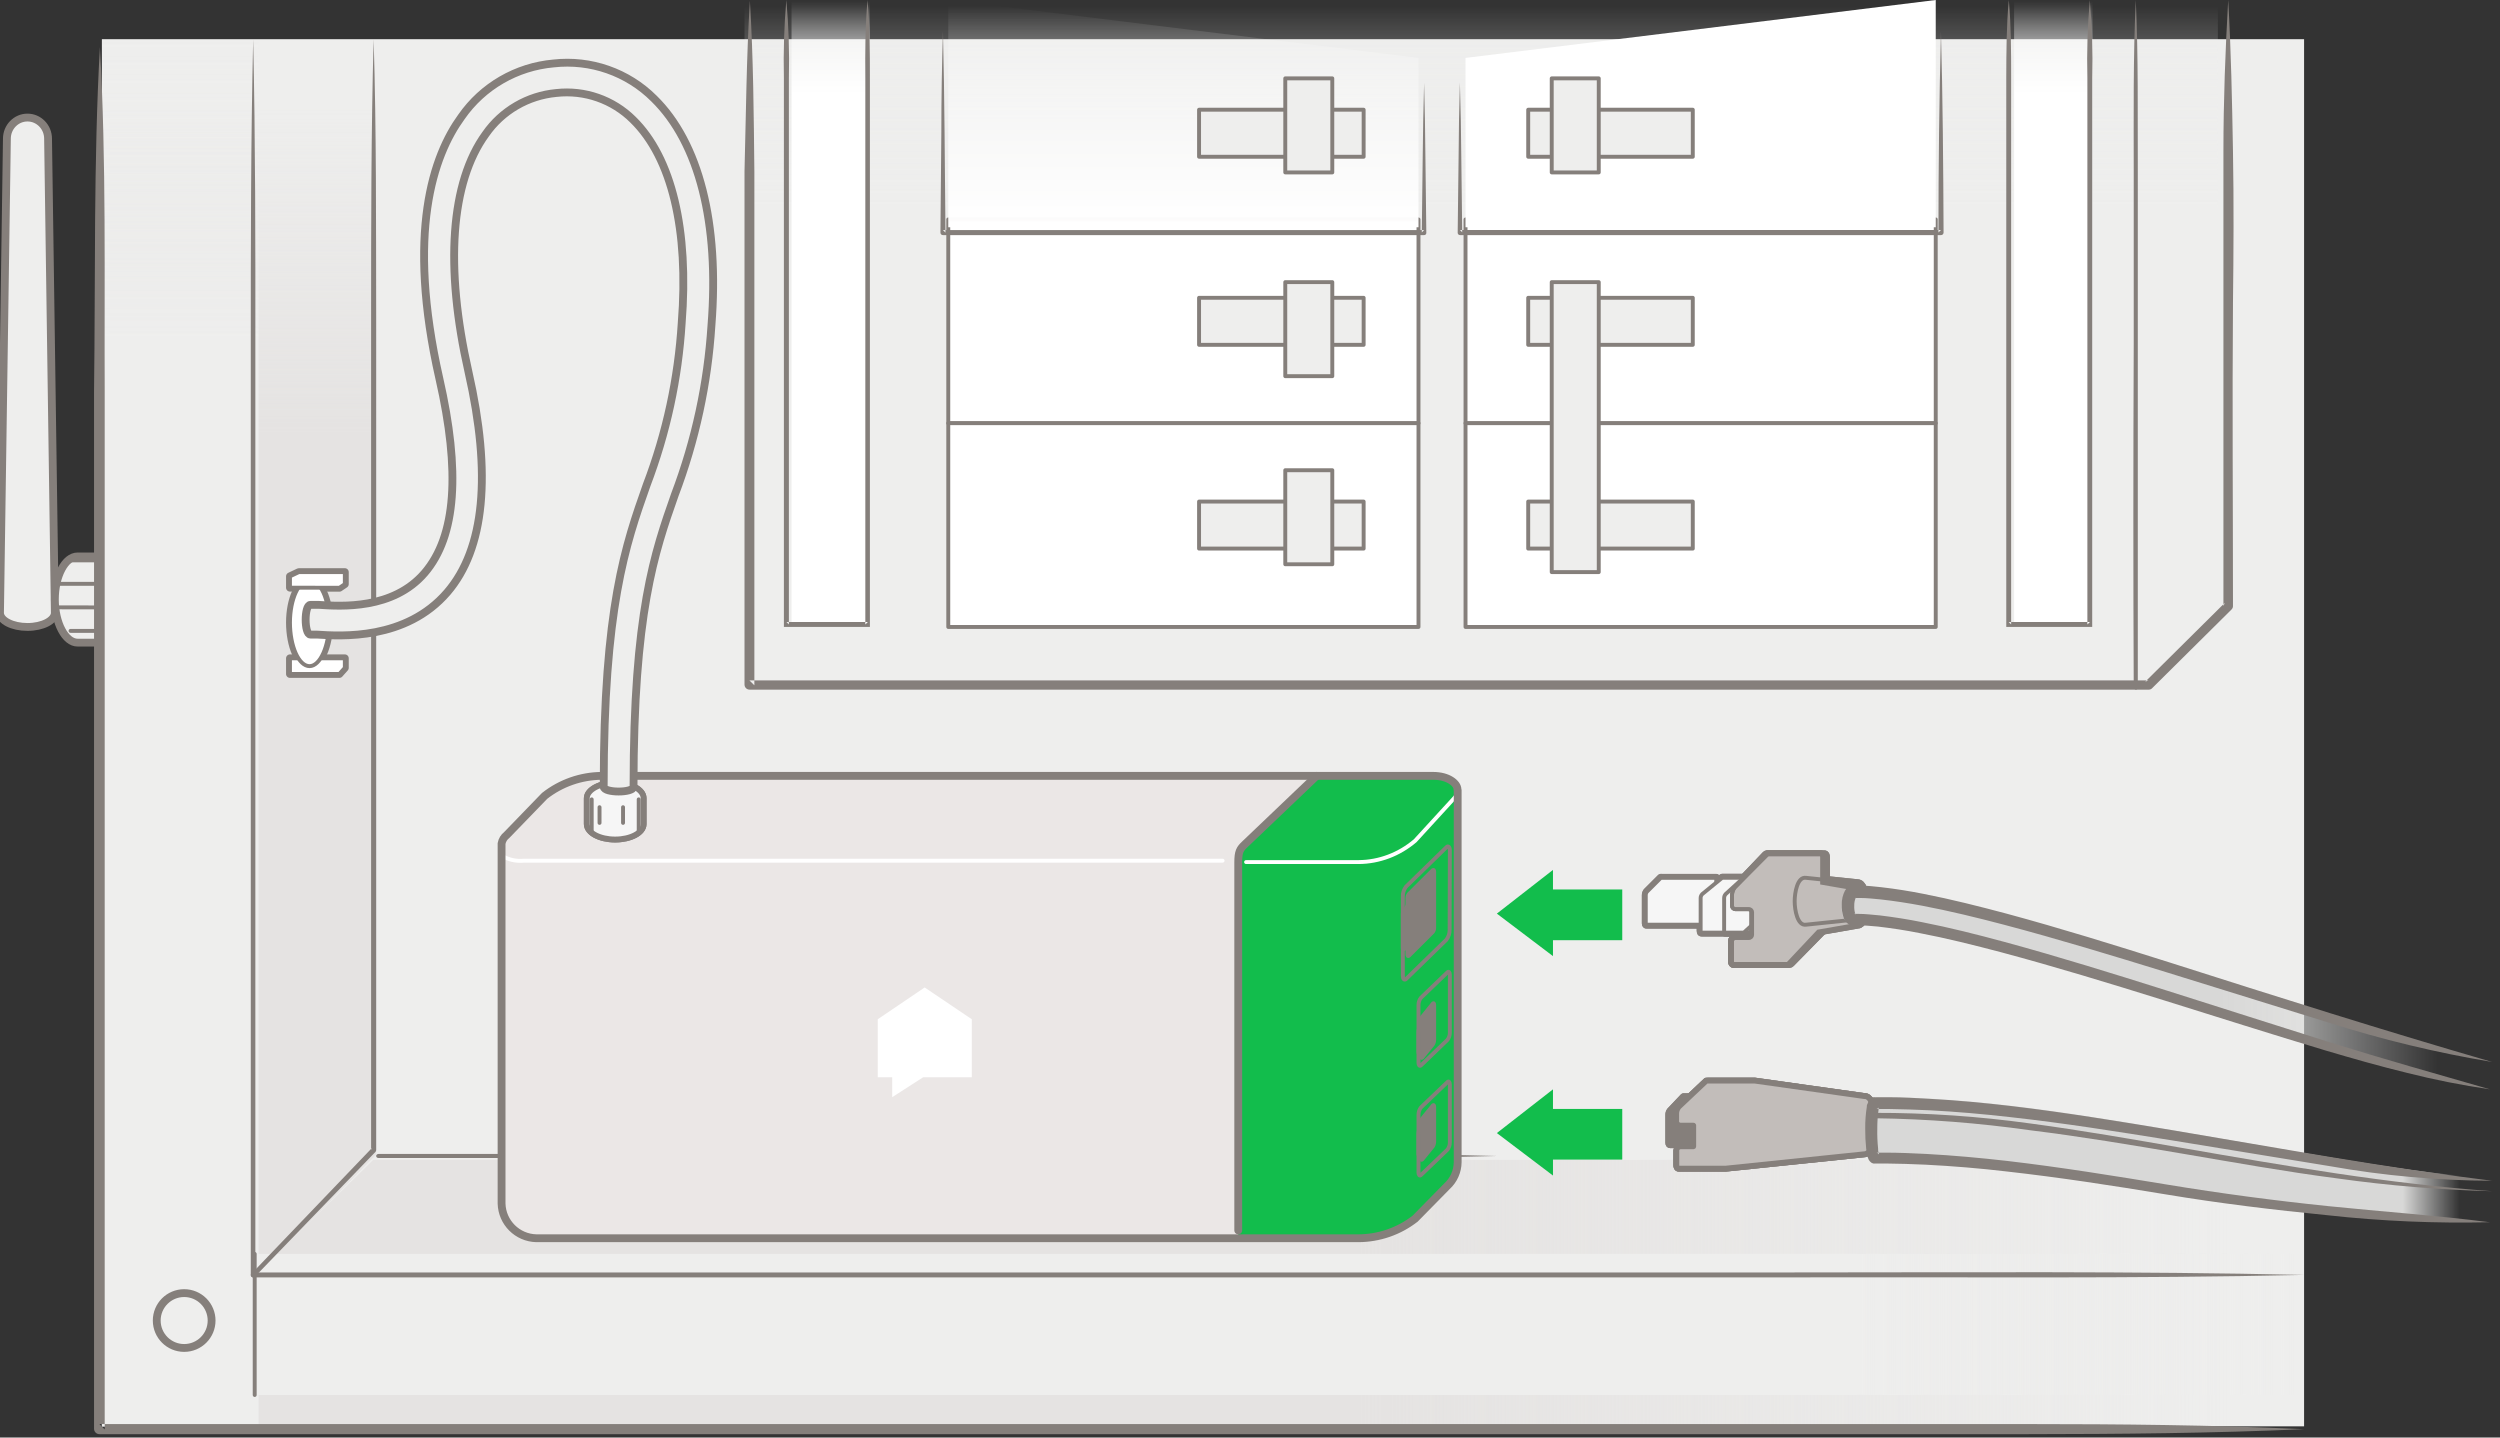 <?xml version="1.0" encoding="UTF-8"?>
<svg width="400px" height="230px" viewBox="0 0 400 230" version="1.1" xmlns="http://www.w3.org/2000/svg" xmlns:xlink="http://www.w3.org/1999/xlink">
    <rect x="0" y="0" width="400" height="230" fill="#333333" stroke="none"/>
    <!-- Generator: Sketch 64 (93537) - https://sketch.com -->
    <title>SE/step/connect-SE</title>
    <desc>Created with Sketch.</desc>
    <defs>
        <linearGradient x1="49.997%" y1="0.922%" x2="49.997%" y2="30.167%" id="linearGradient-1">
            <stop stop-color="#EEEEED" stop-opacity="0" offset="0%"></stop>
            <stop stop-color="#EEEEED" offset="100%"></stop>
        </linearGradient>
        <linearGradient x1="50.063%" y1="14.894%" x2="50.063%" y2="-0.048%" id="linearGradient-2">
            <stop stop-color="#FFFFFF" offset="0%"></stop>
            <stop stop-color="#FFFFFF" stop-opacity="0" offset="100%"></stop>
        </linearGradient>
        <linearGradient x1="50.01%" y1="2.373%" x2="50.01%" y2="98.989%" id="linearGradient-3">
            <stop stop-color="#FFFFFF" stop-opacity="0" offset="0%"></stop>
            <stop stop-color="#FFFFFF" offset="100%"></stop>
        </linearGradient>
        <linearGradient x1="50%" y1="14.894%" x2="50%" y2="-0.048%" id="linearGradient-4">
            <stop stop-color="#FFFFFF" offset="0%"></stop>
            <stop stop-color="#FFFFFF" stop-opacity="0" offset="100%"></stop>
        </linearGradient>
        <linearGradient x1="3189.358%" y1="14115.729%" x2="3189.358%" y2="14019.112%" id="linearGradient-5">
            <stop stop-color="#FFFFFF" stop-opacity="0" offset="0%"></stop>
            <stop stop-color="#FFFFFF" offset="100%"></stop>
        </linearGradient>
        <linearGradient x1="50%" y1="28.74%" x2="50%" y2="5.041%" id="linearGradient-6">
            <stop stop-color="#E5E3E2" offset="0%"></stop>
            <stop stop-color="#E5E3E2" stop-opacity="0" offset="100%"></stop>
        </linearGradient>
        <linearGradient x1="57.018%" y1="50%" x2="97.114%" y2="50%" id="linearGradient-7">
            <stop stop-color="#E5E3E2" offset="0%"></stop>
            <stop stop-color="#E5E3E2" stop-opacity="0" offset="100%"></stop>
        </linearGradient>
        <linearGradient x1="100%" y1="49.966%" x2="78.172%" y2="49.966%" id="linearGradient-8">
            <stop stop-color="#EEEEED" stop-opacity="0" offset="0%"></stop>
            <stop stop-color="#EEEEED" offset="100%"></stop>
        </linearGradient>
        <linearGradient x1="50%" y1="-6.37830104e-15%" x2="50%" y2="21.831%" id="linearGradient-9">
            <stop stop-color="#EEEEED" stop-opacity="0" offset="0%"></stop>
            <stop stop-color="#EEEEED" offset="100%"></stop>
        </linearGradient>
        <linearGradient x1="91.432%" y1="50.026%" x2="58.441%" y2="50.026%" id="linearGradient-10">
            <stop stop-color="#D8D8D7" stop-opacity="0" offset="0%"></stop>
            <stop stop-color="#D8D8D7" offset="100%"></stop>
        </linearGradient>
        <linearGradient x1="93.445%" y1="49.794%" x2="84.434%" y2="49.794%" id="linearGradient-11">
            <stop stop-color="#D8D8D7" stop-opacity="0" offset="0%"></stop>
            <stop stop-color="#D8D8D7" offset="100%"></stop>
        </linearGradient>
    </defs>
    <g id="SE/step/connect-SE" stroke="none" stroke-width="1" fill="none" fill-rule="evenodd">
        <g id="monitor">
            <rect id="Rectangle" fill="#EEEEED" x="16.301" y="6.27" width="352.351" height="221.944"></rect>
            <polygon id="Path" fill="url(#linearGradient-1)" points="119.122 0 342.227 0 354.859 0 354.859 97.701 342.227 110.345 119.122 110.345"></polygon>
            <path d="M119.982,0.111 C120.539,9.236 120.603,18.362 120.699,27.487 L120.699,54.88 L120.699,109.65 L119.902,108.861 L343.758,108.861 L343.233,109.082 L355.971,96.451 L355.748,96.972 C355.748,80.82 355.748,64.653 355.748,48.486 C355.748,40.402 355.748,32.319 355.748,24.235 C355.748,16.151 356.05,8.084 356.512,0 C356.974,8.084 357.133,16.167 357.276,24.235 C357.42,32.303 357.372,40.402 357.276,48.486 C357.149,64.653 357.276,80.82 357.276,96.972 C357.277,97.173 357.197,97.366 357.053,97.509 L344.315,110.139 C344.175,110.275 343.986,110.349 343.79,110.345 L119.934,110.345 C119.486,110.345 119.122,109.984 119.122,109.539 L119.122,109.539 L119.122,54.77 L119.122,27.377 C119.361,18.362 119.425,9.236 119.982,0.111 Z" id="Path" fill="#857F7B"></path>
            <polyline id="Path" fill="url(#linearGradient-2)" points="139.185 0 139.185 100.313 126.646 100.313 126.646 0"></polyline>
            <path d="M138.81,0 C139.185,4.157 139.185,8.329 139.185,12.486 L139.185,24.971 L139.185,100.313 L125.423,100.313 L125.423,12.486 C125.326,8.32 125.456,4.152 125.814,0 C126.186,4.151 126.322,8.32 126.221,12.486 L126.221,49.958 L126.221,99.917 L125.83,99.52 L138.859,99.52 L138.452,99.917 L138.452,49.958 L138.452,24.971 L138.452,12.486 C138.42,8.329 138.42,4.157 138.81,0 Z" id="Path" fill="#857F7B"></path>
            <rect id="Rectangle" stroke="#857F7B" stroke-width="0.627" fill="#FFFFFF" stroke-linecap="round" stroke-linejoin="round" x="151.724" y="35.11" width="75.235" height="32.602"></rect>
            <rect id="Rectangle" stroke="#857F7B" stroke-width="0.627" fill="#EEEEED" stroke-linecap="round" stroke-linejoin="round" x="191.85" y="47.649" width="26.332" height="7.524"></rect>
            <rect id="Rectangle" stroke="#857F7B" stroke-width="0.627" fill="#EEEEED" stroke-linecap="round" stroke-linejoin="round" x="205.643" y="45.141" width="7.524" height="15.047"></rect>
            <rect id="Rectangle" stroke="#857F7B" stroke-width="0.627" fill="#FFFFFF" stroke-linecap="round" stroke-linejoin="round" x="234.483" y="35.11" width="75.235" height="32.602"></rect>
            <rect id="Rectangle" stroke="#857F7B" stroke-width="0.627" fill="#EEEEED" stroke-linecap="round" stroke-linejoin="round" x="244.514" y="47.649" width="26.332" height="7.524"></rect>
            <rect id="Rectangle" stroke="#857F7B" stroke-width="0.627" fill="#FFFFFF" stroke-linecap="round" stroke-linejoin="round" x="151.724" y="67.712" width="75.235" height="32.602"></rect>
            <rect id="Rectangle" stroke="#857F7B" stroke-width="0.627" fill="#EEEEED" stroke-linecap="round" stroke-linejoin="round" x="191.85" y="80.251" width="26.332" height="7.524"></rect>
            <rect id="Rectangle" stroke="#857F7B" stroke-width="0.627" fill="#EEEEED" stroke-linecap="round" stroke-linejoin="round" x="205.643" y="75.235" width="7.524" height="15.047"></rect>
            <rect id="Rectangle" stroke="#857F7B" stroke-width="0.627" fill="#FFFFFF" stroke-linecap="round" stroke-linejoin="round" x="234.483" y="67.712" width="75.235" height="32.602"></rect>
            <rect id="Rectangle" stroke="#857F7B" stroke-width="0.627" fill="#EEEEED" stroke-linecap="round" stroke-linejoin="round" x="244.514" y="80.251" width="26.332" height="7.524"></rect>
            <rect id="Rectangle" stroke="#857F7B" stroke-width="0.627" fill="#EEEEED" stroke-linecap="round" stroke-linejoin="round" x="248.276" y="45.141" width="7.524" height="46.395"></rect>
            <polyline id="Path" fill="url(#linearGradient-3)" points="226.959 9.267 226.959 36.364 151.724 36.364 151.724 0"></polyline>
            <polyline id="Path" fill="url(#linearGradient-4)" points="322.257 0 322.257 100.313 334.796 100.313 334.796 0"></polyline>
            <path d="M321.41,0 C321.784,4.157 321.784,8.329 321.784,12.486 L321.784,24.971 L321.784,99.917 L321.377,99.52 L334.387,99.52 L333.98,99.917 L333.98,49.958 L333.98,24.971 L333.98,12.486 C333.875,8.32 334.005,4.152 334.371,0 C334.736,4.152 334.866,8.32 334.761,12.486 L334.761,24.971 L334.761,100.313 L321.003,100.313 L321.003,99.917 L321.003,49.958 L321.003,24.971 L321.003,12.486 C321.019,8.329 321.019,4.157 321.41,0 Z" id="Path" fill="#857F7B"></path>
            <polyline id="Path" fill="url(#linearGradient-5)" points="234.483 9.267 234.483 36.364 309.718 36.364 309.718 0"></polyline>
            <path d="M227.857,13.24 C227.97,17.245 228.035,21.234 228.067,25.24 L228.212,37.24 C228.221,37.339 228.187,37.439 228.119,37.511 C228.051,37.584 227.956,37.622 227.857,37.617 L227.857,37.617 L150.873,37.617 C150.767,37.622 150.665,37.582 150.589,37.508 C150.513,37.433 150.47,37.331 150.47,37.223 L150.47,37.223 L150.615,21.119 C150.615,15.757 150.701,10.389 150.873,5.016 C151.001,10.378 151.087,15.746 151.13,21.119 L151.275,37.223 L150.873,36.813 L227.857,36.813 L227.487,37.19 L227.632,25.19 C227.664,21.234 227.745,17.245 227.857,13.24 Z" id="Path" fill="#857F7B"></path>
            <path d="M233.583,13.187 C233.712,17.19 233.776,21.177 233.808,25.181 L233.953,37.175 L233.583,36.797 L310.553,36.797 L310.151,37.207 C310.151,26.477 310.28,15.746 310.553,5.016 C310.843,15.746 310.924,26.477 310.972,37.207 C310.972,37.434 310.792,37.618 310.569,37.618 L310.569,37.618 L233.599,37.618 C233.401,37.618 233.237,37.459 233.229,37.257 L233.229,37.257 L233.374,25.263 C233.39,21.177 233.47,17.19 233.583,13.187 Z" id="Path" fill="#857F7B"></path>
            <path d="M341.397,109.964 C341.31,91.639 341.322,73.314 341.397,54.99 L341.397,27.487 C341.397,18.325 341.297,9.162 341.723,0 C342.15,9.162 342.012,18.325 342.049,27.487 L342.049,54.99 C342.049,73.314 342.049,91.639 342.049,109.964 C342.049,110.174 341.915,110.345 341.748,110.345 C341.582,110.345 341.448,110.174 341.448,109.964 L341.397,109.964 Z" id="Path" fill="#857F7B"></path>
            <rect id="Rectangle" stroke="#857F7B" stroke-width="0.627" fill="#EEEEED" stroke-linecap="round" stroke-linejoin="round" x="191.85" y="17.555" width="26.332" height="7.524"></rect>
            <rect id="Rectangle" stroke="#857F7B" stroke-width="0.627" fill="#EEEEED" stroke-linecap="round" stroke-linejoin="round" x="205.643" y="12.539" width="7.524" height="15.047"></rect>
            <rect id="Rectangle" stroke="#857F7B" stroke-width="0.627" fill="#EEEEED" stroke-linecap="round" stroke-linejoin="round" x="244.514" y="17.555" width="26.332" height="7.524"></rect>
            <rect id="Rectangle" stroke="#857F7B" stroke-width="0.627" fill="#EEEEED" stroke-linecap="round" stroke-linejoin="round" x="248.276" y="12.539" width="7.524" height="15.047"></rect>
            <path d="M8.777,98.049 C8.777,99.293 6.804,100.313 4.396,100.313 C1.989,100.313 0,99.309 0,98.049 L1.103,22.189 C1.103,20.322 2.578,18.809 4.396,18.809 C6.215,18.809 7.69,20.322 7.69,22.189 L8.777,98.049 Z" id="Path" stroke="#857F7B" stroke-width="1.254" fill="#EEEEED" stroke-linecap="round" stroke-linejoin="round"></path>
            <path d="M18.922,89.028 L12.426,89.028 C10.41,89.028 8.777,92.181 8.777,95.917 C8.777,99.653 10.443,102.837 12.426,102.821 L18.922,102.821 C20.921,102.821 22.571,99.669 22.571,95.917 C22.571,92.165 20.905,89.028 18.922,89.028 Z" id="Path" stroke="#857F7B" stroke-width="1.254" fill="#EEEEED" stroke-linecap="round" stroke-linejoin="round"></path>
            <path d="M18.816,90.282 C20.192,90.282 21.317,92.808 21.317,95.933 C21.317,99.058 20.192,101.567 18.816,101.567 C17.44,101.567 16.301,99.041 16.301,95.933 C16.301,92.825 17.425,90.282 18.816,90.282 Z" id="Path" stroke="#857F7B" stroke-width="0.627" fill="#F6F6F6" stroke-linecap="round" stroke-linejoin="round"></path>
            <line x1="11.285" y1="100.94" x2="17.555" y2="100.94" id="Path" stroke="#857F7B" stroke-width="0.627" stroke-linecap="round" stroke-linejoin="round"></line>
            <line x1="8.777" y1="97.172" x2="15.047" y2="97.185" id="Path" stroke="#857F7B" stroke-width="0.627" stroke-linecap="round" stroke-linejoin="round"></line>
            <line x1="8.777" y1="93.417" x2="15.047" y2="93.417" id="Path" stroke="#857F7B" stroke-width="0.627" stroke-linecap="round" stroke-linejoin="round"></line>
            <line x1="11.285" y1="89.655" x2="17.555" y2="89.655" id="Path" stroke="#857F7B" stroke-width="0.627" stroke-linecap="round" stroke-linejoin="round"></line>
            <polyline id="Path" fill="url(#linearGradient-6)" points="60.188 6.27 60.188 184.733 17.555 228.213 17.555 6.27"></polyline>
            <polygon id="Path" fill="url(#linearGradient-7)" points="59.712 185.58 368.652 185.58 368.652 228.213 16.301 228.213"></polygon>
            <polyline id="Path" fill="url(#linearGradient-8)" points="368.652 200.627 40.125 200.627 40.125 223.197 368.652 223.197"></polyline>
            <polyline id="Path" fill="url(#linearGradient-9)" points="16.301 6.27 16.301 228.213 41.379 228.213 41.379 6.27"></polyline>
            <path d="M33.856,211.285 C33.856,213.709 31.891,215.674 29.467,215.674 C27.043,215.674 25.078,213.709 25.078,211.285 C25.078,208.861 27.043,206.897 29.467,206.897 C30.631,206.897 31.747,207.359 32.57,208.182 C33.393,209.005 33.856,210.121 33.856,211.285 Z" id="Path" stroke="#857F7B" stroke-width="1.254" stroke-linecap="round" stroke-linejoin="round"></path>
            <path d="M40.507,6.27 C40.872,22.742 40.872,39.214 40.856,55.687 L40.856,203.97 L40.491,203.59 L286.612,203.59 C313.964,203.59 341.316,203.367 368.652,203.986 C341.316,204.605 313.964,204.304 286.612,204.383 L40.507,204.383 C40.407,204.389 40.31,204.351 40.238,204.282 C40.166,204.213 40.125,204.118 40.125,204.018 L40.125,204.018 L40.125,55.687 C40.125,39.214 40.125,22.742 40.507,6.27 Z" id="Path" fill="#857F7B"></path>
            <path d="M15.987,7.524 C17.023,25.962 16.672,44.384 16.752,62.822 L16.752,118.12 L16.752,228.715 L15.907,227.852 L192.272,227.852 L280.47,227.852 L324.553,227.852 C339.258,227.852 353.963,227.996 368.652,228.668 C353.963,229.323 339.258,229.451 324.553,229.467 L280.47,229.467 L192.272,229.467 L15.907,229.467 C15.438,229.467 15.056,229.09 15.047,228.62 L15.047,228.62 L15.047,118.024 L15.047,62.726 C15.286,44.384 14.951,25.962 15.987,7.524 Z" id="Path" fill="#857F7B"></path>
            <line x1="40.752" y1="223.197" x2="40.752" y2="200.627" id="Path" stroke="#857F7B" stroke-width="0.627" stroke-linecap="round" stroke-linejoin="round"></line>
            <path d="M40.295,203.732 L59.502,183.69 L59.377,183.992 L59.377,50.7 C59.377,35.895 59.377,21.09 59.782,6.27 C60.235,21.074 60.157,35.879 60.188,50.7 L60.188,183.992 C60.19,184.11 60.145,184.225 60.063,184.309 L40.779,204.271 C40.633,204.425 40.392,204.428 40.241,204.279 C40.09,204.13 40.087,203.885 40.233,203.732 L40.295,203.732 Z" id="Path" fill="#857F7B"></path>
            <path d="M60.574,184.632 L150.028,184.632 L194.763,184.632 C209.67,184.632 224.576,184.532 239.498,184.958 C224.576,185.384 209.67,185.259 194.763,185.284 L150.028,185.284 L60.574,185.284 C60.469,185.284 60.37,185.251 60.297,185.192 C60.225,185.132 60.188,185.053 60.191,184.971 C60.177,184.885 60.211,184.798 60.285,184.733 C60.358,184.668 60.463,184.631 60.574,184.632 Z" id="Path" fill="#857F7B"></path>
            <path d="M233.229,126.462 L233.229,185.952 C233.214,187.417 232.594,188.81 231.516,189.799 L226.411,194.993 C223.804,197.017 220.601,198.116 217.304,198.119 L85.805,198.119 C82.775,198.044 80.335,195.606 80.251,192.573 L80.251,134.959 C80.352,134.418 80.648,133.933 81.083,133.596 L87.133,127.344 C89.737,125.295 92.945,124.167 96.256,124.138 L229.324,124.138 C231.692,124.138 233.197,125.324 233.197,126.318" id="Path" fill="#EBE7E6"></path>
            <polygon id="Path" fill="#FFFFFF" points="155.486 163.08 147.947 157.994 140.439 163.08 140.439 172.36 142.751 172.36 142.751 175.549 147.707 172.36 155.486 172.36"></polygon>
            <path d="M210.658,124.138 L198.119,136.677 L198.119,198.119 L218.182,198.119 C222.354,196.871 225.28,195.617 226.959,194.357 C228.639,193.098 230.728,190.59 233.229,186.834 L233.229,127.9 C233.229,125.822 231.545,124.138 229.467,124.138 L210.658,124.138 L210.658,124.138 Z" id="Path-2" fill="#12BD4C"></path>
            <path d="M233.229,126.646 C233.229,127.089 232.896,127.464 232.422,127.975 L226.423,134.522 C223.847,136.71 220.666,137.91 217.385,137.931 L199.373,137.931" id="Path" stroke="#FFFFFF" stroke-width="0.627" stroke-linecap="round"></path>
            <path d="M195.611,137.708 L83.87,137.708 C82.566,137.845 81.25,137.54 80.251,136.868" id="Path" stroke="#FFFFFF" stroke-width="0.627" stroke-linecap="round"></path>
            <path d="M210.658,124.138 L199.206,135.062 C198.403,135.83 198.119,136.214 198.119,138.005 L198.119,196.865" id="Path" stroke="#857F7B" stroke-width="1.254" stroke-linecap="round" stroke-linejoin="round"></path>
            <path d="M233.229,126.462 L233.229,185.952 C233.214,187.417 232.594,188.81 231.516,189.799 L226.411,194.993 C223.804,197.017 220.601,198.116 217.304,198.119 L85.805,198.119 C82.775,198.044 80.335,195.606 80.251,192.573 L80.251,134.959 C80.352,134.418 80.648,133.933 81.083,133.596 L87.133,127.344 C89.737,125.295 92.945,124.167 96.256,124.138 L229.324,124.138 C231.692,124.138 233.197,125.324 233.197,126.318 L233.229,126.462 Z" id="Path" stroke="#857F7B" stroke-width="1.254"></path>
            <path d="M231.975,182.791 C231.978,183.205 231.844,183.609 231.592,183.945 L227.359,187.998 C227.143,188.222 226.959,187.998 226.959,187.63 L226.959,178.337 C226.96,177.921 227.101,177.517 227.359,177.184 L231.592,173.13 C231.808,172.906 231.975,173.13 231.975,173.515 L231.975,182.791 Z" id="Path" stroke="#857F7B" stroke-width="0.627" stroke-linecap="round" stroke-linejoin="round"></path>
            <path d="M231.942,148.762 C231.954,149.338 231.77,149.902 231.418,150.365 L224.977,156.632 C224.682,156.905 224.453,156.632 224.453,156.119 L224.453,143.456 C224.433,142.879 224.618,142.312 224.977,141.853 L231.451,135.538 C231.729,135.249 231.975,135.538 231.975,136.051 L231.942,148.762 Z" id="Path" stroke="#857F7B" stroke-width="0.627" stroke-linecap="round" stroke-linejoin="round"></path>
            <path d="M229.237,139.233 C229.375,139.112 229.467,139.233 229.467,139.46 L229.467,148.44 C229.474,148.688 229.393,148.929 229.237,149.123 L225.415,152.93 C225.292,153.052 225.185,152.93 225.185,152.703 L225.185,151.808 C225.185,151.519 225.063,151.413 224.925,151.55 L224.62,151.853 C224.528,151.944 224.451,151.853 224.451,151.671 L224.451,146.195 C224.45,146.01 224.509,145.829 224.62,145.68 L224.925,145.376 C225.095,145.154 225.186,144.882 225.185,144.603 L225.185,143.723 C225.186,143.477 225.267,143.238 225.415,143.04 L229.237,139.233 Z" id="Path" stroke="#857F7B" stroke-width="0.627" fill="#857F7B" stroke-linecap="round" stroke-linejoin="round"></path>
            <path d="M229.271,176.86 C229.375,176.716 229.467,176.86 229.467,177.104 L229.467,182.644 C229.466,182.912 229.398,183.173 229.271,183.39 L227.537,185.529 C227.433,185.658 227.341,185.529 227.341,185.285 L227.341,184.897 C227.341,184.711 227.283,184.625 227.202,184.725 L227.109,184.84 C227.029,184.941 226.959,184.84 226.959,184.653 L226.959,181.324 C226.959,181.122 227.012,180.925 227.109,180.764 L227.202,180.649 C227.294,180.501 227.342,180.319 227.341,180.132 L227.341,179.745 C227.341,179.476 227.41,179.215 227.537,178.998 L229.271,176.86 Z" id="Path" stroke="#857F7B" stroke-width="0.627" fill="#857F7B" stroke-linecap="round" stroke-linejoin="round"></path>
            <path d="M231.975,165.228 C231.981,165.642 231.846,166.047 231.591,166.382 L227.359,170.451 C227.143,170.659 226.959,170.451 226.959,170.066 L226.959,160.775 C226.958,160.363 227.099,159.963 227.359,159.637 L231.591,155.568 C231.808,155.36 231.975,155.568 231.975,155.953 L231.975,165.228 Z" id="Path" stroke="#857F7B" stroke-width="0.627" stroke-linecap="round" stroke-linejoin="round"></path>
            <path d="M229.271,160.559 C229.375,160.415 229.467,160.559 229.467,160.803 L229.467,166.339 C229.466,166.607 229.398,166.868 229.271,167.085 L227.537,169.222 C227.433,169.365 227.341,169.222 227.341,168.978 L227.341,168.591 C227.341,168.404 227.283,168.318 227.202,168.419 L227.11,168.533 C227.029,168.648 226.959,168.533 226.959,168.347 L226.959,165.034 C226.958,164.832 227.01,164.635 227.11,164.474 L227.202,164.345 C227.294,164.197 227.342,164.015 227.341,163.829 L227.341,163.442 C227.34,163.178 227.409,162.921 227.537,162.71 L229.271,160.559 Z" id="Path" stroke="#857F7B" stroke-width="0.627" fill="#857F7B" stroke-linecap="round" stroke-linejoin="round"></path>
            <polygon id="Path" stroke="#857F7B" stroke-width="1.254" stroke-linecap="round" stroke-linejoin="round" points="46.395 107.837 46.395 105.329 55.172 105.329 55.172 106.857 54.299 107.837"></polygon>
            <path d="M49.53,106.583 C47.79,106.583 46.395,103.381 46.395,99.611 C46.395,95.842 47.821,92.79 49.53,92.79 C51.238,92.79 52.665,95.859 52.665,99.611 C52.665,103.364 51.223,106.583 49.53,106.583 Z" id="Path" stroke="#857F7B" stroke-width="1.254" stroke-linecap="round" stroke-linejoin="round"></path>
            <path d="M94.044,127.714 L94.044,131.847 C94.044,133.129 96.007,134.169 98.425,134.169 C100.844,134.169 102.821,133.129 102.821,131.847 L102.821,127.714 C102.821,126.448 100.858,125.392 98.44,125.392 C96.021,125.392 94.044,126.493 94.044,127.714 Z" id="Path" stroke="#857F7B" stroke-width="1.254" stroke-linecap="round" stroke-linejoin="round"></path>
            <path d="M94.044,127.714 L94.044,131.847 C94.044,133.129 96.007,134.169 98.425,134.169 C100.844,134.169 102.821,133.129 102.821,131.847 L102.821,127.714 C102.821,126.448 100.858,125.392 98.44,125.392 C96.021,125.392 94.044,126.493 94.044,127.714 Z" id="Path" stroke="#857F7B" stroke-width="1.254" stroke-linecap="round" stroke-linejoin="round"></path>
            <line x1="102.194" y1="132.915" x2="102.194" y2="127.9" id="Path" stroke="#857F7B" stroke-width="1.254" stroke-linecap="round" stroke-linejoin="round"></line>
            <line x1="102.194" y1="132.915" x2="102.194" y2="127.9" id="Path" stroke="#857F7B" stroke-width="1.254" stroke-linecap="round" stroke-linejoin="round"></line>
            <line x1="99.687" y1="131.661" x2="99.687" y2="129.154" id="Path" stroke="#857F7B" stroke-width="1.254" stroke-linecap="round" stroke-linejoin="round"></line>
            <line x1="99.687" y1="131.661" x2="99.687" y2="129.154" id="Path" stroke="#857F7B" stroke-width="1.254" stroke-linecap="round" stroke-linejoin="round"></line>
            <line x1="95.925" y1="131.661" x2="95.925" y2="129.154" id="Path" stroke="#857F7B" stroke-width="1.254" stroke-linecap="round" stroke-linejoin="round"></line>
            <line x1="95.925" y1="131.661" x2="95.925" y2="129.154" id="Path" stroke="#857F7B" stroke-width="1.254" stroke-linecap="round" stroke-linejoin="round"></line>
            <line x1="94.671" y1="132.915" x2="94.671" y2="127.9" id="Path" stroke="#857F7B" stroke-width="1.254" stroke-linecap="round" stroke-linejoin="round"></line>
            <line x1="94.671" y1="132.915" x2="94.671" y2="127.9" id="Path" stroke="#857F7B" stroke-width="1.254" stroke-linecap="round" stroke-linejoin="round"></line>
            <polygon id="Path" stroke="#857F7B" stroke-width="1.254" stroke-linecap="round" stroke-linejoin="round" points="47.823 91.536 55.172 91.536 55.172 93.459 54.306 94.044 46.395 94.029 46.395 92.213"></polygon>
            <polygon id="Path" stroke="#857F7B" stroke-width="0.627" fill="#FFFFFF" stroke-linecap="round" stroke-linejoin="round" points="46.395 107.837 46.395 105.329 55.172 105.329 55.172 106.857 54.299 107.837"></polygon>
            <path d="M49.53,106.583 C47.79,106.583 46.395,103.381 46.395,99.611 C46.395,95.842 47.821,92.79 49.53,92.79 C51.238,92.79 52.665,95.859 52.665,99.611 C52.665,103.364 51.223,106.583 49.53,106.583 Z" id="Path" stroke="#857F7B" stroke-width="0.627" fill="#FFFFFF" stroke-linecap="round" stroke-linejoin="round"></path>
            <path d="M94.044,127.714 L94.044,131.847 C94.044,133.129 96.007,134.169 98.425,134.169 C100.844,134.169 102.821,133.129 102.821,131.847 L102.821,127.714 C102.821,126.448 100.858,125.392 98.44,125.392 C96.021,125.392 94.044,126.493 94.044,127.714 Z" id="Path" fill="#F6F6F6"></path>
            <path d="M94.044,127.714 L94.044,131.847 C94.044,133.129 96.007,134.169 98.425,134.169 C100.844,134.169 102.821,133.129 102.821,131.847 L102.821,127.714 C102.821,126.448 100.858,125.392 98.44,125.392 C96.021,125.392 94.044,126.493 94.044,127.714 Z" id="Path" stroke="#857F7B" stroke-width="0.627" stroke-linecap="round" stroke-linejoin="round"></path>
            <line x1="102.194" y1="132.915" x2="102.194" y2="127.9" id="Path" stroke="#857F7B" stroke-width="0.627" stroke-linecap="round" stroke-linejoin="round"></line>
            <line x1="99.687" y1="131.661" x2="99.687" y2="129.154" id="Path" stroke="#857F7B" stroke-width="0.627" stroke-linecap="round" stroke-linejoin="round"></line>
            <line x1="95.925" y1="131.661" x2="95.925" y2="129.154" id="Path" stroke="#857F7B" stroke-width="0.627" stroke-linecap="round" stroke-linejoin="round"></line>
            <line x1="94.671" y1="132.915" x2="94.671" y2="127.9" id="Path" stroke="#857F7B" stroke-width="0.627" stroke-linecap="round" stroke-linejoin="round"></line>
            <polygon id="Path" stroke="#857F7B" stroke-width="0.627" fill="#FFFFFF" stroke-linecap="round" stroke-linejoin="round" points="47.823 91.536 55.172 91.536 55.172 93.459 54.306 94.044 46.395 94.029 46.395 92.213"></polygon>
            <path d="M274.602,140.55 C274.61,140.604 274.61,140.659 274.602,140.713 L274.602,145.149 C274.605,145.348 274.542,145.543 274.422,145.703 L272.792,147.953 C272.767,147.965 272.737,147.965 272.711,147.953 L263.421,147.953 C263.421,147.953 263.323,147.953 263.323,147.741 L263.323,143.241 C263.319,143.041 263.383,142.846 263.502,142.686 L265.735,140.452 C265.765,140.435 265.803,140.435 265.833,140.452 L274.585,140.452 L274.602,140.55 Z" id="Path" stroke="#857F7B" stroke-width="1.254" stroke-linecap="round" stroke-linejoin="round"></path>
            <path d="M274.602,140.55 C274.61,140.604 274.61,140.659 274.602,140.713 L274.602,145.149 C274.605,145.348 274.542,145.543 274.422,145.703 L272.792,147.953 C272.767,147.965 272.737,147.965 272.711,147.953 L263.421,147.953 C263.421,147.953 263.323,147.953 263.323,147.741 L263.323,143.241 C263.319,143.041 263.383,142.846 263.502,142.686 L265.735,140.452 C265.765,140.435 265.803,140.435 265.833,140.452 L274.585,140.452 L274.602,140.55 Z" id="Path" stroke="#857F7B" stroke-width="1.254" stroke-linecap="round" stroke-linejoin="round"></path>
            <path d="M283.377,140.526 C283.388,140.584 283.388,140.643 283.377,140.701 L283.377,145.95 C283.384,146.183 283.289,146.411 283.11,146.592 L279.921,149.216 L279.796,149.216 L272.243,149.216 C272.136,149.216 272.101,149.129 272.101,148.954 L272.101,143.705 C272.095,143.474 272.183,143.249 272.35,143.063 L275.556,140.439 L275.681,140.439 L283.377,140.439 L283.377,140.526 Z" id="Path" stroke="#857F7B" stroke-width="1.254" stroke-linecap="round" stroke-linejoin="round"></path>
            <path d="M283.377,140.526 C283.388,140.584 283.388,140.643 283.377,140.701 L283.377,145.95 C283.384,146.183 283.289,146.411 283.11,146.592 L279.921,149.216 L279.796,149.216 L272.243,149.216 C272.136,149.216 272.101,149.129 272.101,148.954 L272.101,143.705 C272.095,143.474 272.183,143.249 272.35,143.063 L275.556,140.439 L275.681,140.439 L283.377,140.439 L283.377,140.526 Z" id="Path" stroke="#857F7B" stroke-width="1.254" stroke-linecap="round" stroke-linejoin="round"></path>
            <path d="M282.123,140.517 C282.134,140.58 282.134,140.643 282.123,140.705 L282.123,145.956 C282.126,146.189 282.041,146.416 281.882,146.599 L279.01,149.216 L278.907,149.216 L276,149.216 C276,149.216 275.862,149.122 275.862,148.95 L275.862,143.699 C275.859,143.466 275.944,143.239 276.103,143.056 L278.975,140.439 C278.975,140.439 282.123,140.439 282.123,140.439 L282.123,140.517 Z" id="Path" stroke="#857F7B" stroke-width="1.254" stroke-linecap="round" stroke-linejoin="round"></path>
            <path d="M282.123,140.517 C282.134,140.58 282.134,140.643 282.123,140.705 L282.123,145.956 C282.126,146.189 282.041,146.416 281.882,146.599 L279.01,149.216 L278.907,149.216 L276,149.216 C276,149.216 275.862,149.122 275.862,148.95 L275.862,143.699 C275.859,143.466 275.944,143.239 276.103,143.056 L278.975,140.439 C278.975,140.439 282.123,140.439 282.123,140.439 L282.123,140.517 Z" id="Path" stroke="#857F7B" stroke-width="1.254" stroke-linecap="round" stroke-linejoin="round"></path>
            <path d="M298.433,145.116 C298.433,146.727 297.926,147.935 297.297,147.935 L290.928,149.046 L286.14,154.135 C286.09,154.187 286.025,154.221 285.956,154.232 L277.346,154.232 C277.208,154.232 277.116,154.039 277.116,153.717 L277.116,150.624 C277.116,150.313 277.356,150.061 277.653,150.061 L279.74,150.061 C279.986,150.061 280.185,149.852 280.185,149.594 L280.185,145.938 C280.185,145.68 279.986,145.471 279.74,145.471 L277.653,145.471 C277.511,145.471 277.374,145.411 277.273,145.306 C277.173,145.2 277.116,145.056 277.116,144.907 L277.116,143.296 C277.114,142.831 277.26,142.377 277.53,142.008 L282.518,136.774 C282.568,136.722 282.633,136.688 282.702,136.677 L291.312,136.677 C291.45,136.677 291.542,136.87 291.542,137.192 L291.542,141.251 L297.297,142.25 C297.926,142.298 298.433,143.57 298.433,145.116 Z" id="Path" stroke="#857F7B" stroke-width="1.254" stroke-linecap="round" stroke-linejoin="round"></path>
            <path d="M298.433,145.116 C298.433,146.727 297.926,147.935 297.297,147.935 L290.928,149.046 L286.14,154.135 C286.09,154.187 286.025,154.221 285.956,154.232 L277.346,154.232 C277.208,154.232 277.116,154.039 277.116,153.717 L277.116,150.624 C277.116,150.313 277.356,150.061 277.653,150.061 L279.74,150.061 C279.986,150.061 280.185,149.852 280.185,149.594 L280.185,145.938 C280.185,145.68 279.986,145.471 279.74,145.471 L277.653,145.471 C277.511,145.471 277.374,145.411 277.273,145.306 C277.173,145.2 277.116,145.056 277.116,144.907 L277.116,143.296 C277.114,142.831 277.26,142.377 277.53,142.008 L282.518,136.774 C282.568,136.722 282.633,136.688 282.702,136.677 L291.312,136.677 C291.45,136.677 291.542,136.87 291.542,137.192 L291.542,141.251 L297.297,142.25 C297.926,142.298 298.433,143.57 298.433,145.116 Z" id="Path" stroke="#857F7B" stroke-width="1.254" stroke-linecap="round" stroke-linejoin="round"></path>
            <path d="M291.523,149.046 L286.528,154.135 C286.478,154.19 286.41,154.224 286.336,154.232 L277.356,154.232 C277.212,154.232 277.116,154.039 277.116,153.717 L277.116,150.624 C277.116,150.313 277.367,150.061 277.676,150.061 L279.853,150.061 C280.112,150.061 280.325,149.854 280.334,149.594 L280.334,145.938 C280.325,145.677 280.112,145.471 279.853,145.471 L277.676,145.471 C277.367,145.471 277.116,145.218 277.116,144.907 L277.116,143.296 C277.114,142.831 277.266,142.377 277.548,142.008 L282.751,136.774 C282.803,136.722 282.87,136.688 282.943,136.677 L291.923,136.677 C292.067,136.677 292.163,136.87 292.163,137.192 L292.163,141.251" id="Path" stroke="#857F7B" stroke-width="1.254" stroke-linecap="round" stroke-linejoin="round"></path>
            <path d="M291.523,149.046 L286.528,154.135 C286.478,154.19 286.41,154.224 286.336,154.232 L277.356,154.232 C277.212,154.232 277.116,154.039 277.116,153.717 L277.116,150.624 C277.116,150.313 277.367,150.061 277.676,150.061 L279.853,150.061 C280.112,150.061 280.325,149.854 280.334,149.594 L280.334,145.938 C280.325,145.677 280.112,145.471 279.853,145.471 L277.676,145.471 C277.367,145.471 277.116,145.218 277.116,144.907 L277.116,143.296 C277.114,142.831 277.266,142.377 277.548,142.008 L282.751,136.774 C282.803,136.722 282.87,136.688 282.943,136.677 L291.923,136.677 C292.067,136.677 292.163,136.87 292.163,137.192 L292.163,141.251" id="Path" stroke="#857F7B" stroke-width="1.254" stroke-linecap="round" stroke-linejoin="round"></path>
            <path d="M288.946,147.951 C287.593,148.15 287.147,145.605 287.147,144.201 C287.147,142.796 287.593,140.252 288.946,140.45 L297.195,141.309 C298.845,141.309 298.845,147.109 297.195,147.092 L288.946,147.951 Z" id="Path" stroke="#857F7B" stroke-width="1.254" stroke-linecap="round" stroke-linejoin="round"></path>
            <path d="M288.946,147.951 C287.593,148.15 287.147,145.605 287.147,144.201 C287.147,142.796 287.593,140.252 288.946,140.45 L297.195,141.309 C298.845,141.309 298.845,147.109 297.195,147.092 L288.946,147.951 Z" id="Path" stroke="#857F7B" stroke-width="1.254" stroke-linecap="round" stroke-linejoin="round"></path>
            <path d="M274.602,140.55 C274.61,140.604 274.61,140.659 274.602,140.713 L274.602,145.149 C274.605,145.348 274.542,145.543 274.422,145.703 L272.792,147.953 C272.767,147.965 272.737,147.965 272.711,147.953 L263.421,147.953 C263.421,147.953 263.323,147.953 263.323,147.741 L263.323,143.241 C263.319,143.041 263.383,142.846 263.502,142.686 L265.735,140.452 C265.765,140.435 265.803,140.435 265.833,140.452 L274.585,140.452 L274.602,140.55 Z" id="Path" fill="#F6F6F6"></path>
            <path d="M274.602,140.55 C274.61,140.604 274.61,140.659 274.602,140.713 L274.602,145.149 C274.605,145.348 274.542,145.543 274.422,145.703 L272.792,147.953 C272.767,147.965 272.737,147.965 272.711,147.953 L263.421,147.953 C263.421,147.953 263.323,147.953 263.323,147.741 L263.323,143.241 C263.319,143.041 263.383,142.846 263.502,142.686 L265.735,140.452 C265.765,140.435 265.803,140.435 265.833,140.452 L274.585,140.452 L274.602,140.55 Z" id="Path" stroke="#857F7B" stroke-width="0.627" stroke-linecap="round" stroke-linejoin="round"></path>
            <path d="M283.377,140.526 C283.388,140.584 283.388,140.643 283.377,140.701 L283.377,145.95 C283.384,146.183 283.289,146.411 283.11,146.592 L279.921,149.216 L279.796,149.216 L272.243,149.216 C272.136,149.216 272.101,149.129 272.101,148.954 L272.101,143.705 C272.095,143.474 272.183,143.249 272.35,143.063 L275.556,140.439 L275.681,140.439 L283.377,140.439 L283.377,140.526 Z" id="Path" fill="#F6F6F6"></path>
            <path d="M283.377,140.526 C283.388,140.584 283.388,140.643 283.377,140.701 L283.377,145.95 C283.384,146.183 283.289,146.411 283.11,146.592 L279.921,149.216 L279.796,149.216 L272.243,149.216 C272.136,149.216 272.101,149.129 272.101,148.954 L272.101,143.705 C272.095,143.474 272.183,143.249 272.35,143.063 L275.556,140.439 L275.681,140.439 L283.377,140.439 L283.377,140.526 Z" id="Path" stroke="#857F7B" stroke-width="0.627" stroke-linecap="round" stroke-linejoin="round"></path>
            <path d="M282.123,140.517 C282.134,140.58 282.134,140.643 282.123,140.705 L282.123,145.956 C282.126,146.189 282.041,146.416 281.882,146.599 L279.01,149.216 L278.907,149.216 L276,149.216 C276,149.216 275.862,149.122 275.862,148.95 L275.862,143.699 C275.859,143.466 275.944,143.239 276.103,143.056 L278.975,140.439 C278.975,140.439 282.123,140.439 282.123,140.439 L282.123,140.517 Z" id="Path" fill="#F6F6F6"></path>
            <path d="M282.123,140.517 C282.134,140.58 282.134,140.643 282.123,140.705 L282.123,145.956 C282.126,146.189 282.041,146.416 281.882,146.599 L279.01,149.216 L278.907,149.216 L276,149.216 C276,149.216 275.862,149.122 275.862,148.95 L275.862,143.699 C275.859,143.466 275.944,143.239 276.103,143.056 L278.975,140.439 C278.975,140.439 282.123,140.439 282.123,140.439 L282.123,140.517 Z" id="Path" stroke="#857F7B" stroke-width="0.627" stroke-linecap="round" stroke-linejoin="round"></path>
            <path d="M298.433,145.116 C298.433,146.727 297.926,147.935 297.297,147.935 L290.928,149.046 L286.14,154.135 C286.09,154.187 286.025,154.221 285.956,154.232 L277.346,154.232 C277.208,154.232 277.116,154.039 277.116,153.717 L277.116,150.624 C277.116,150.313 277.356,150.061 277.653,150.061 L279.74,150.061 C279.986,150.061 280.185,149.852 280.185,149.594 L280.185,145.938 C280.185,145.68 279.986,145.471 279.74,145.471 L277.653,145.471 C277.511,145.471 277.374,145.411 277.273,145.306 C277.173,145.2 277.116,145.056 277.116,144.907 L277.116,143.296 C277.114,142.831 277.26,142.377 277.53,142.008 L282.518,136.774 C282.568,136.722 282.633,136.688 282.702,136.677 L291.312,136.677 C291.45,136.677 291.542,136.87 291.542,137.192 L291.542,141.251 L297.297,142.25 C297.926,142.298 298.433,143.57 298.433,145.116 Z" id="Path" fill="#C2BDBA"></path>
            <path d="M298.433,145.116 C298.433,146.727 297.926,147.935 297.297,147.935 L290.928,149.046 L286.14,154.135 C286.09,154.187 286.025,154.221 285.956,154.232 L277.346,154.232 C277.208,154.232 277.116,154.039 277.116,153.717 L277.116,150.624 C277.116,150.313 277.356,150.061 277.653,150.061 L279.74,150.061 C279.986,150.061 280.185,149.852 280.185,149.594 L280.185,145.938 C280.185,145.68 279.986,145.471 279.74,145.471 L277.653,145.471 C277.511,145.471 277.374,145.411 277.273,145.306 C277.173,145.2 277.116,145.056 277.116,144.907 L277.116,143.296 C277.114,142.831 277.26,142.377 277.53,142.008 L282.518,136.774 C282.568,136.722 282.633,136.688 282.702,136.677 L291.312,136.677 C291.45,136.677 291.542,136.87 291.542,137.192 L291.542,141.251 L297.297,142.25 C297.926,142.298 298.433,143.57 298.433,145.116 Z" id="Path" stroke="#857F7B" stroke-width="0.627"></path>
            <path d="M291.523,149.046 L286.528,154.135 C286.478,154.19 286.41,154.224 286.336,154.232 L277.356,154.232 C277.212,154.232 277.116,154.039 277.116,153.717 L277.116,150.624 C277.116,150.313 277.367,150.061 277.676,150.061 L279.853,150.061 C280.112,150.061 280.325,149.854 280.334,149.594 L280.334,145.938 C280.325,145.677 280.112,145.471 279.853,145.471 L277.676,145.471 C277.367,145.471 277.116,145.218 277.116,144.907 L277.116,143.296 C277.114,142.831 277.266,142.377 277.548,142.008 L282.751,136.774 C282.803,136.722 282.87,136.688 282.943,136.677 L291.923,136.677 C292.067,136.677 292.163,136.87 292.163,137.192 L292.163,141.251" id="Path" stroke="#857F7B" stroke-width="0.627"></path>
            <path d="M288.946,147.951 C287.593,148.15 287.147,145.605 287.147,144.201 C287.147,142.796 287.593,140.252 288.946,140.45 L297.195,141.309 C298.845,141.309 298.845,147.109 297.195,147.092 L288.946,147.951 Z" id="Path" stroke="#857F7B" stroke-width="0.627"></path>
            <path d="M398.393,174.295 C369.938,168.57 315.181,147.342 295.563,147.342 C294.374,147.342 294.374,142.947 295.563,142.947 C315.888,142.947 370.628,164.191 398.746,169.916" id="Path" fill="url(#linearGradient-10)"></path>
            <path d="M398.396,174.295 C393.925,173.644 389.489,172.763 385.104,171.654 C380.711,170.588 376.366,169.342 372.036,168.063 C363.377,165.455 354.765,162.717 346.153,160.027 C337.542,157.338 328.898,154.697 320.207,152.369 C315.846,151.221 311.484,150.122 307.091,149.286 C304.894,148.843 302.698,148.515 300.485,148.253 C299.387,148.154 298.288,148.056 297.206,148.039 L296.792,148.039 C296.56,148.077 296.324,148.077 296.092,148.039 C295.55,147.815 295.135,147.351 294.961,146.777 C294.746,146.106 294.649,145.4 294.675,144.694 C294.67,143.94 294.845,143.197 295.184,142.529 C295.344,142.247 295.575,142.014 295.853,141.857 C296.047,141.759 296.258,141.704 296.474,141.693 L296.712,141.693 L297.588,141.693 C298.75,141.693 299.88,141.84 301.026,141.955 C303.302,142.218 305.547,142.578 307.775,143.021 C312.232,143.89 316.626,145.005 321.003,146.17 C329.742,148.531 338.37,151.221 346.981,153.943 C364.22,159.437 381.396,164.898 398.746,169.916 C389.859,168.44 381.082,166.325 372.482,163.586 L346.599,155.55 C337.972,152.894 329.328,150.253 320.637,147.957 C316.276,146.809 311.914,145.743 307.505,144.907 C305.308,144.497 303.111,144.153 300.899,143.907 C299.801,143.808 298.702,143.677 297.604,143.677 L296.792,143.677 L296.617,143.677 C296.685,143.694 296.756,143.694 296.824,143.677 C296.935,143.677 296.919,143.579 296.903,143.677 C296.748,144.055 296.672,144.463 296.681,144.874 C296.655,145.329 296.709,145.784 296.84,146.219 C296.84,146.383 297.031,146.432 296.744,146.219 C296.458,146.006 296.744,146.219 296.888,146.219 L297.317,146.219 C298.479,146.219 299.625,146.367 300.772,146.465 C303.048,146.744 305.292,147.088 307.521,147.547 C311.978,148.417 316.371,149.532 320.733,150.712 C329.471,153.09 338.099,155.78 346.726,158.502 C355.354,161.224 363.934,163.996 372.561,166.702 C381.189,169.408 389.705,171.786 398.396,174.295 Z" id="Path" fill="#857F7B"></path>
            <path d="M274.532,175.66 C274.541,175.713 274.541,175.767 274.532,175.82 L274.532,180.277 C274.532,180.477 274.474,180.672 274.365,180.836 L272.227,183.072 L272.227,183.072 L272.227,183.072 L267.191,183.072 C267.191,183.072 267.085,183.072 267.085,182.848 L267.085,178.344 C267.082,178.141 267.147,177.944 267.267,177.785 L269.39,175.549 L269.481,175.549 L274.608,175.549 L274.532,175.66 Z" id="Path" stroke="#857F7B" stroke-width="1.254" stroke-linecap="round" stroke-linejoin="round"></path>
            <path d="M274.532,175.66 C274.541,175.713 274.541,175.767 274.532,175.82 L274.532,180.277 C274.532,180.477 274.474,180.672 274.365,180.836 L272.227,183.072 L272.227,183.072 L272.227,183.072 L267.191,183.072 C267.191,183.072 267.085,183.072 267.085,182.848 L267.085,178.344 C267.082,178.141 267.147,177.944 267.267,177.785 L269.39,175.549 L269.481,175.549 L274.608,175.549 L274.532,175.66 Z" id="Path" stroke="#857F7B" stroke-width="1.254" stroke-linecap="round" stroke-linejoin="round"></path>
            <path d="M299.687,178.146 L299.687,181.844 C299.687,183.347 299.048,184.534 298.25,184.534 L276.08,186.834 L268.578,186.834 C268.45,186.834 268.37,186.684 268.37,186.413 L268.37,184.068 C268.379,183.784 268.627,183.557 268.929,183.557 L270.956,183.557 C270.986,183.557 271.014,183.546 271.035,183.526 C271.056,183.507 271.068,183.48 271.068,183.452 L271.068,180.04 C271.06,179.988 271.012,179.949 270.956,179.95 L268.897,179.95 C268.749,179.95 268.607,179.894 268.502,179.796 C268.397,179.697 268.339,179.563 268.339,179.424 L268.339,178.176 C268.337,177.811 268.467,177.456 268.706,177.169 L273.063,173.051 C273.115,173.037 273.17,173.037 273.223,173.051 L280.756,173.051 L298.314,175.531 C299.048,175.456 299.687,176.658 299.687,178.146 Z" id="Path" stroke="#857F7B" stroke-width="1.254" stroke-linecap="round" stroke-linejoin="round"></path>
            <path d="M299.687,178.146 L299.687,181.844 C299.687,183.347 299.048,184.534 298.25,184.534 L276.08,186.834 L268.578,186.834 C268.45,186.834 268.37,186.684 268.37,186.413 L268.37,184.068 C268.379,183.784 268.627,183.557 268.929,183.557 L270.956,183.557 C270.986,183.557 271.014,183.546 271.035,183.526 C271.056,183.507 271.068,183.48 271.068,183.452 L271.068,180.04 C271.06,179.988 271.012,179.949 270.956,179.95 L268.897,179.95 C268.749,179.95 268.607,179.894 268.502,179.796 C268.397,179.697 268.339,179.563 268.339,179.424 L268.339,178.176 C268.337,177.811 268.467,177.456 268.706,177.169 L273.063,173.051 C273.115,173.037 273.17,173.037 273.223,173.051 L280.756,173.051 L298.314,175.531 C299.048,175.456 299.687,176.658 299.687,178.146 Z" id="Path" stroke="#857F7B" stroke-width="1.254" stroke-linecap="round" stroke-linejoin="round"></path>
            <path d="M299.687,178.146 L299.687,181.844 C299.687,183.347 299.048,184.534 298.25,184.534 L276.08,186.834 L268.578,186.834 C268.45,186.834 268.37,186.684 268.37,186.413 L268.37,184.068 C268.379,183.784 268.627,183.557 268.929,183.557 L270.956,183.557 C270.986,183.557 271.014,183.546 271.035,183.526 C271.056,183.507 271.068,183.48 271.068,183.452 L271.068,180.04 C271.06,179.988 271.012,179.949 270.956,179.95 L268.897,179.95 C268.749,179.95 268.607,179.894 268.502,179.796 C268.397,179.697 268.339,179.563 268.339,179.424 L268.339,178.176 C268.337,177.811 268.467,177.456 268.706,177.169 L273.063,173.051 C273.115,173.037 273.17,173.037 273.223,173.051 L280.756,173.051 L298.314,175.531 C299.048,175.456 299.687,176.658 299.687,178.146 Z" id="Path" stroke="#857F7B" stroke-width="1.254" stroke-linecap="round" stroke-linejoin="round"></path>
            <path d="M274.532,175.66 C274.541,175.713 274.541,175.767 274.532,175.82 L274.532,180.277 C274.532,180.477 274.474,180.672 274.365,180.836 L272.227,183.072 L272.227,183.072 L272.227,183.072 L267.191,183.072 C267.191,183.072 267.085,183.072 267.085,182.848 L267.085,178.344 C267.082,178.141 267.147,177.944 267.267,177.785 L269.39,175.549 L269.481,175.549 L274.608,175.549 L274.532,175.66 Z" id="Path" fill="#857F7B"></path>
            <path d="M274.532,175.66 C274.541,175.713 274.541,175.767 274.532,175.82 L274.532,180.277 C274.532,180.477 274.474,180.672 274.365,180.836 L272.227,183.072 L272.227,183.072 L272.227,183.072 L267.191,183.072 C267.191,183.072 267.085,183.072 267.085,182.848 L267.085,178.344 C267.082,178.141 267.147,177.944 267.267,177.785 L269.39,175.549 L269.481,175.549 L274.608,175.549 L274.532,175.66 Z" id="Path" stroke="#857F7B" stroke-width="0.627" stroke-linecap="round" stroke-linejoin="round"></path>
            <path d="M299.687,178.146 L299.687,181.844 C299.687,183.347 299.048,184.534 298.25,184.534 L276.08,186.834 L268.578,186.834 C268.45,186.834 268.37,186.684 268.37,186.413 L268.37,184.068 C268.379,183.784 268.627,183.557 268.929,183.557 L270.956,183.557 C270.986,183.557 271.014,183.546 271.035,183.526 C271.056,183.507 271.068,183.48 271.068,183.452 L271.068,180.04 C271.06,179.988 271.012,179.949 270.956,179.95 L268.897,179.95 C268.749,179.95 268.607,179.894 268.502,179.796 C268.397,179.697 268.339,179.563 268.339,179.424 L268.339,178.176 C268.337,177.811 268.467,177.456 268.706,177.169 L273.063,173.051 C273.115,173.037 273.17,173.037 273.223,173.051 L280.756,173.051 L298.314,175.531 C299.048,175.456 299.687,176.658 299.687,178.146 Z" id="Path" fill="#C2BDBA"></path>
            <path d="M299.687,178.146 L299.687,181.844 C299.687,183.347 299.048,184.534 298.25,184.534 L276.08,186.834 L268.578,186.834 C268.45,186.834 268.37,186.684 268.37,186.413 L268.37,184.068 C268.379,183.784 268.627,183.557 268.929,183.557 L270.956,183.557 C270.986,183.557 271.014,183.546 271.035,183.526 C271.056,183.507 271.068,183.48 271.068,183.452 L271.068,180.04 C271.06,179.988 271.012,179.949 270.956,179.95 L268.897,179.95 C268.749,179.95 268.607,179.894 268.502,179.796 C268.397,179.697 268.339,179.563 268.339,179.424 L268.339,178.176 C268.337,177.811 268.467,177.456 268.706,177.169 L273.063,173.051 C273.115,173.037 273.17,173.037 273.223,173.051 L280.756,173.051 L298.314,175.531 C299.048,175.456 299.687,176.658 299.687,178.146 Z" id="Path" stroke="#857F7B" stroke-width="0.627"></path>
            <path d="M399.552,195.611 C382.794,194.808 366.089,193.08 349.509,190.434 C332.391,187.507 316.217,184.761 300.299,184.761 C299.515,184.761 299.451,175.549 300.299,175.549 C316.505,175.549 332.791,178.327 350.069,181.255 C366.068,183.967 386.673,188.036 400,188.582" id="Path" fill="url(#linearGradient-11)"></path>
            <path d="M398.366,195.558 C389.694,195.761 381.018,195.386 372.396,194.436 C363.777,193.583 355.158,192.541 346.617,191.119 C338.077,189.698 329.537,188.387 320.965,187.424 C316.74,186.929 312.451,186.571 308.099,186.35 C305.944,186.255 303.789,186.176 301.65,186.16 L300.066,186.16 C299.945,186.178 299.822,186.178 299.701,186.16 C299.503,186.103 299.326,185.987 299.194,185.828 C299.12,185.753 299.057,185.668 299.004,185.576 C298.944,185.465 298.897,185.349 298.862,185.228 C298.808,185.063 298.766,184.894 298.735,184.723 C298.735,184.423 298.624,184.123 298.592,183.838 C298.477,182.731 298.424,181.619 298.434,180.506 C298.426,179.369 298.511,178.233 298.687,177.11 C298.687,176.952 298.687,176.794 298.798,176.621 C298.878,176.341 299.019,176.082 299.21,175.862 C299.341,175.717 299.512,175.612 299.701,175.562 C299.822,175.544 299.945,175.544 300.066,175.562 L302.316,175.562 C304.486,175.562 306.657,175.689 308.828,175.815 C313.169,176.052 317.511,176.463 321.82,176.968 C330.44,177.995 338.98,179.4 347.52,180.822 C364.601,183.681 381.586,186.824 398.746,188.924 C390.07,188.894 381.413,188.117 372.872,186.602 L347.251,182.417 C338.711,181.043 330.186,179.685 321.614,178.737 C317.321,178.247 313.027,177.868 308.733,177.647 C306.578,177.552 304.439,177.473 302.284,177.442 L300.066,177.442 C300.066,177.442 299.939,177.442 300.24,177.442 C300.365,177.408 300.48,177.343 300.573,177.252 C300.731,177.063 300.573,177.158 300.573,177.252 C300.573,177.347 300.573,177.426 300.573,177.537 C300.43,178.546 300.361,179.565 300.367,180.585 C300.343,181.639 300.386,182.694 300.494,183.744 C300.494,183.996 300.494,184.233 300.604,184.454 C300.715,184.676 300.604,184.66 300.604,184.739 L300.604,184.739 L300.604,184.644 C300.504,184.541 300.378,184.465 300.24,184.423 C299.891,184.423 300.066,184.423 300.066,184.423 L301.65,184.423 C303.821,184.423 306.007,184.518 308.178,184.628 C312.52,184.865 316.845,185.26 321.155,185.75 C329.79,186.76 338.346,188.15 346.871,189.556 C355.395,190.962 363.951,192.099 372.539,192.983 C381.127,193.868 389.746,194.452 398.366,195.558 Z" id="Path" fill="#857F7B"></path>
            <path d="M299.974,178.057 C308.287,178.044 316.592,178.611 324.835,179.753 C333.085,180.856 341.27,182.299 349.456,183.724 C357.642,185.149 365.811,186.557 374.029,187.779 C382.247,189.001 390.464,189.985 398.746,190.596 C390.446,190.387 382.163,189.701 373.933,188.543 C365.684,187.474 357.498,185.997 349.312,184.606 C341.127,183.215 332.957,181.84 324.803,180.839 C316.597,179.675 308.333,179.035 300.054,178.922 C299.851,178.922 299.687,178.747 299.687,178.532 C299.687,178.316 299.851,178.141 300.054,178.141 L299.974,178.057 Z" id="Path" fill="#857F7B"></path>
            <path d="M101.367,125.885 C101.367,126.899 96.592,126.899 96.592,125.885 C96.592,97.142 100.078,87.202 103.469,77.595 C106.631,69.289 108.52,60.556 109.072,51.69 C110.25,36.772 107.48,25.215 101.288,19.159 C98.063,15.948 93.547,14.373 89.015,14.879 C84.449,15.302 80.305,17.716 77.698,21.474 C72.111,29.163 71.14,42.686 74.96,59.522 C78.685,75.946 77.539,87.805 71.57,94.764 C64.948,102.469 54.585,101.787 50.686,101.534 L49.667,101.534 C48.648,101.534 48.648,96.778 49.667,96.778 L51.004,96.778 C54.554,97.016 62.879,97.57 67.94,91.673 C73.002,85.775 73.687,75.455 70.296,60.568 C65.012,37.248 69.293,24.93 73.83,18.699 C77.225,13.812 82.626,10.681 88.57,10.154 C94.502,9.488 100.416,11.555 104.631,15.766 C111.857,22.837 115.12,35.726 113.831,52.071 C113.24,61.342 111.266,70.473 107.973,79.165 C104.726,88.407 101.367,98.014 101.367,125.885 Z" id="Path" stroke="#857F7B" stroke-width="1.254" fill="#EEEEED"></path>
            <polygon id="Path" fill="#12BD4C" points="248.477 185.54 248.477 188.088 239.498 181.289 248.477 174.295 248.477 177.427 259.561 177.427 259.561 185.54"></polygon>
            <polygon id="Path" fill="#12BD4C" points="248.477 150.43 248.477 152.978 239.498 146.179 248.477 139.185 248.477 142.317 259.561 142.317 259.561 150.43"></polygon>
        </g>
    </g>
</svg>